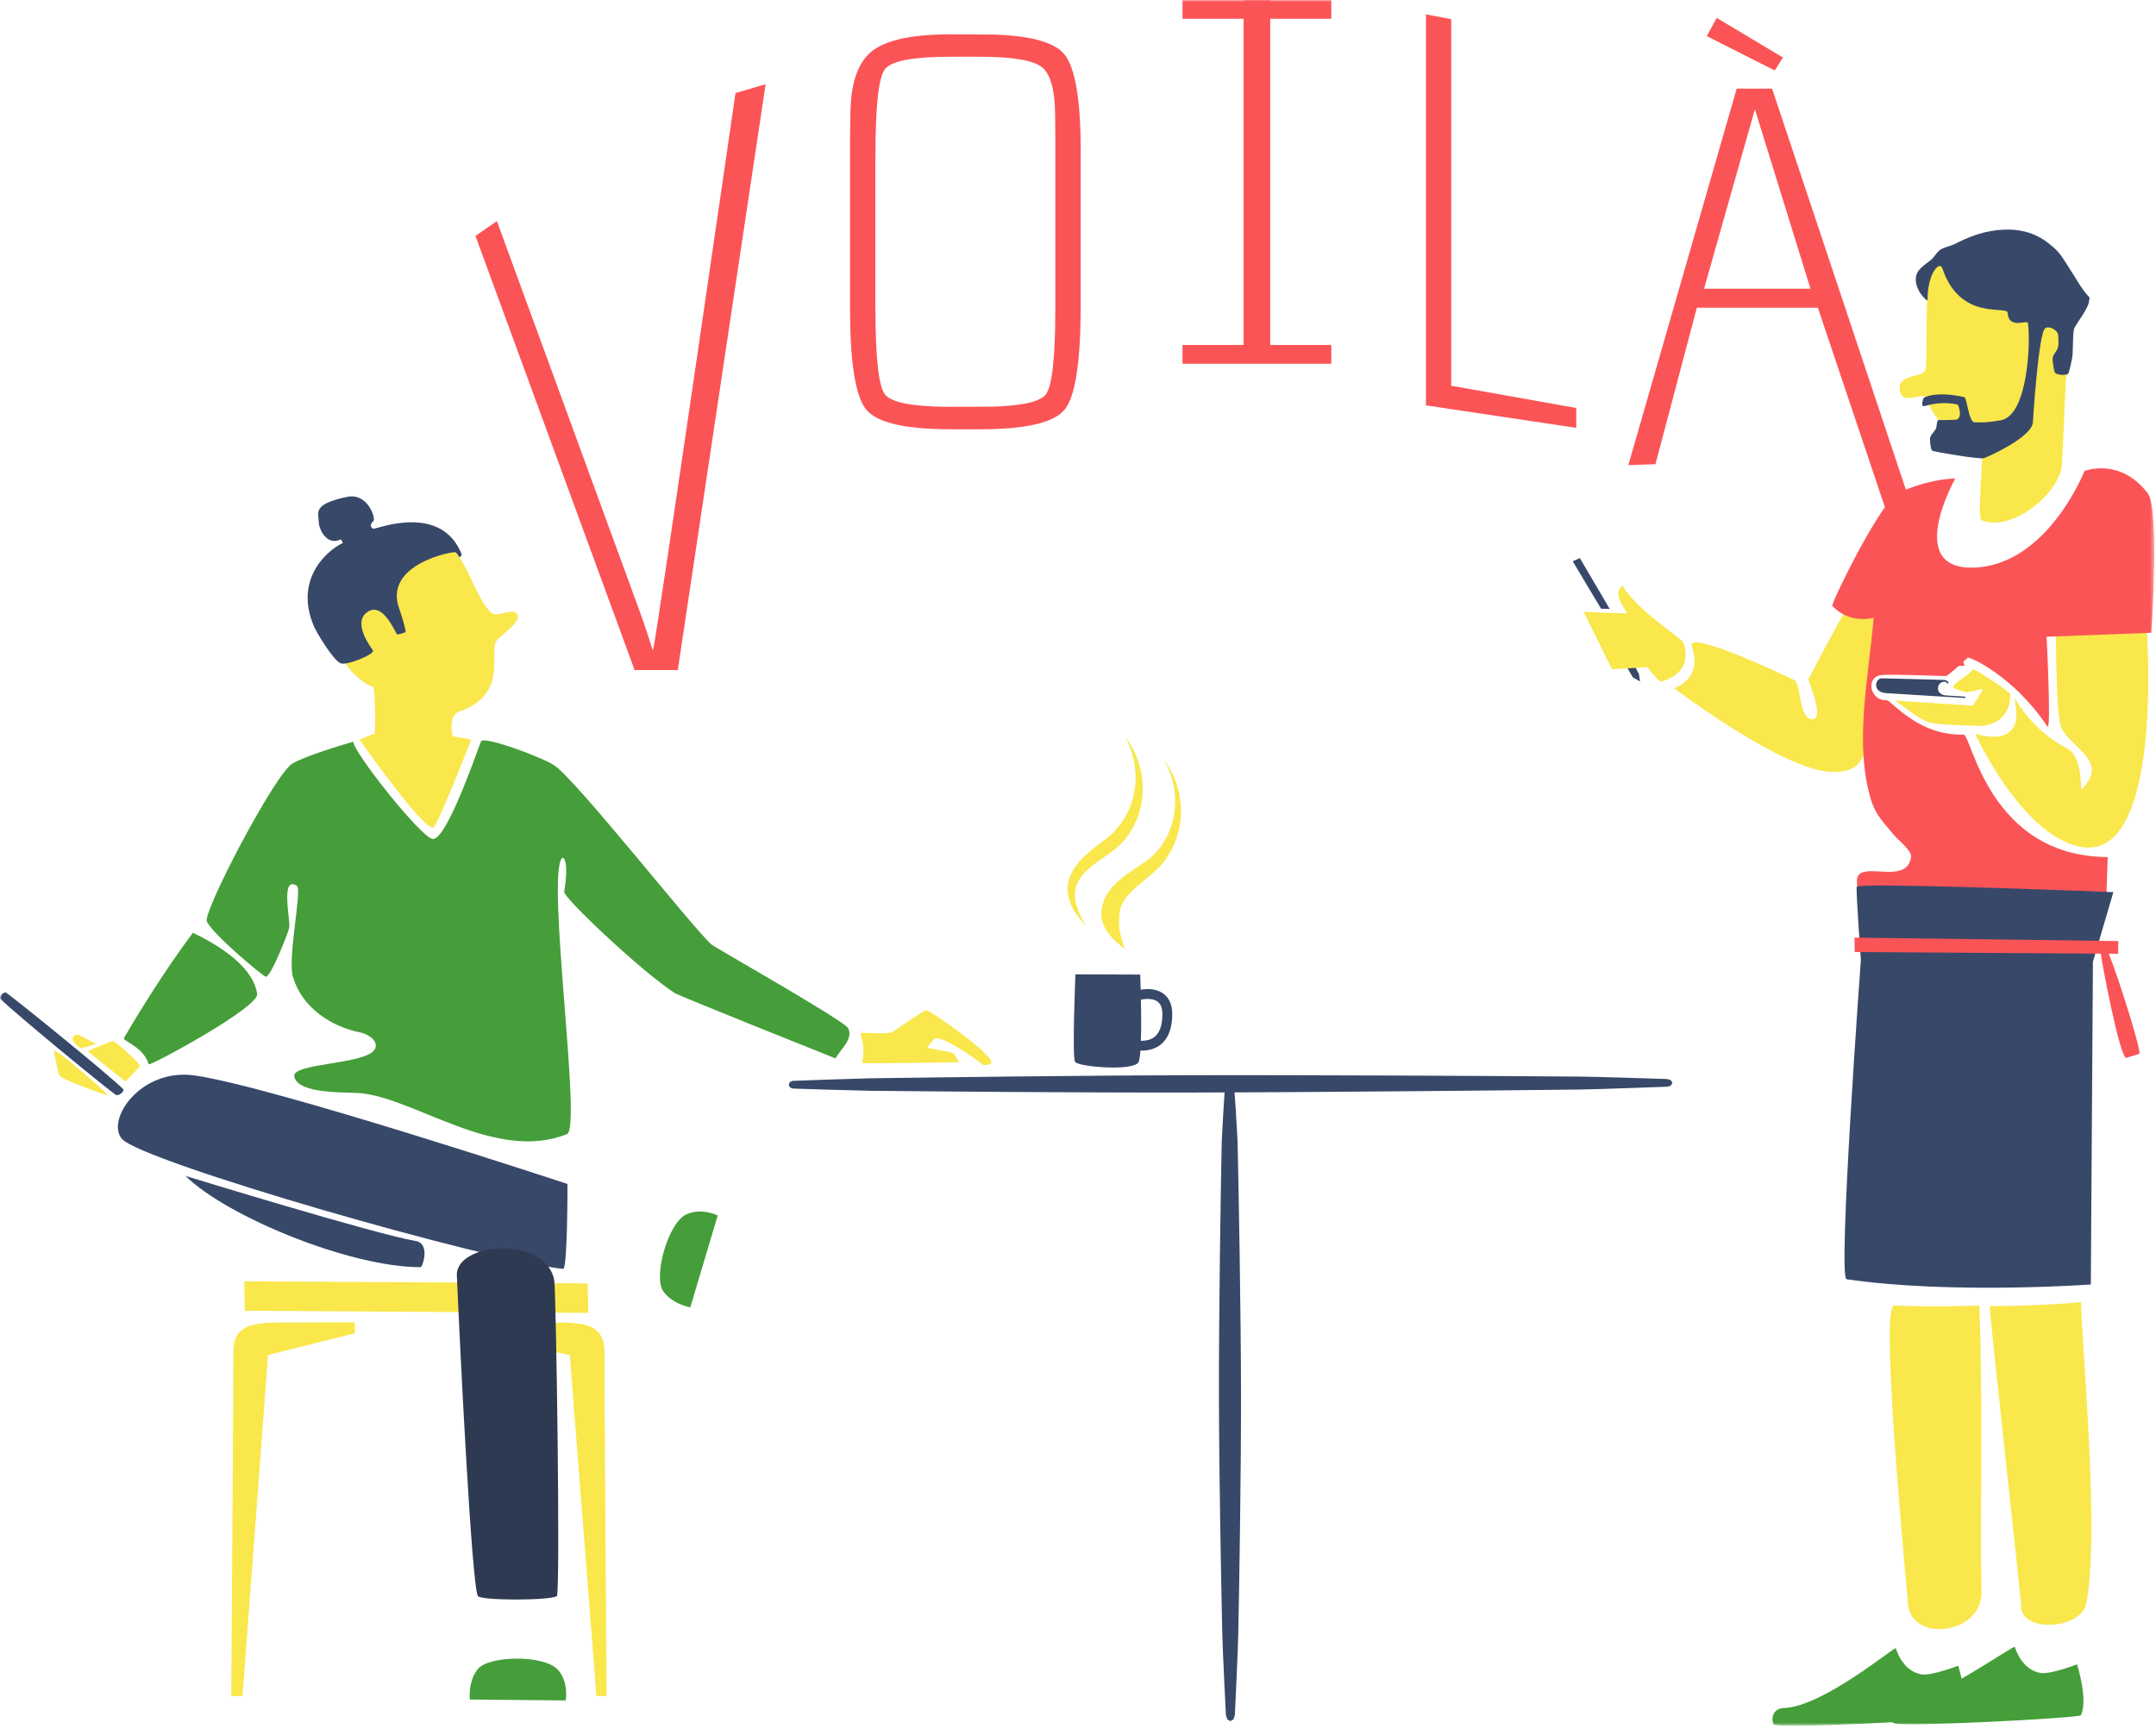 <?xml version="1.0" encoding="UTF-8"?>
<svg width="530px" height="425px" viewBox="0 0 530 425" version="1.1" xmlns="http://www.w3.org/2000/svg" xmlns:xlink="http://www.w3.org/1999/xlink">
    <!-- Generator: Sketch 53.2 (72643) - https://sketchapp.com -->
    <title>Crowdsignal</title>
    <desc>Get the responses you need, anywhere</desc>
    <defs>
        <polygon id="path-1" points="0 424.26 529.566 424.26 529.566 0 0 0"></polygon>
    </defs>
    <g id="2018" stroke="none" stroke-width="1" fill="none" fill-rule="evenodd">
        <g id="Home" transform="translate(-700, -230)">
            <g id="Group-52" transform="translate(700, 230)">
                <path d="M180.796,22.885 L188.208,20.699 L166.62,164.722 L156.001,164.722 L116.878,58.003 L122.148,54.346 L157.613,151.267 L159.063,155.497 C159.601,157.135 160.045,158.546 160.394,159.727 L160.555,159.727 C161.361,157.015 180.796,22.885 180.796,22.885" id="Fill-1" fill="#FB5457"></path>
                <polygon id="Fill-3" fill="#FB5457" points="356.745 4.711 356.745 94.826 387.478 100.298 387.478 105.184 350.539 99.656 350.539 3.536"></polygon>
                <path d="M438.286,14.138 L436.271,17.32 L419.562,8.872 L422.022,4.4 L438.286,14.138 Z M445.062,70.975 L431.397,26.868 L418.902,70.975 L445.062,70.975 Z M446.876,75.648 L417.129,75.648 L406.952,114.124 L400.285,114.345 L426.924,21.792 L435.628,21.792 L482.954,163.693 L476.466,163.693 L446.876,75.648 Z" id="Fill-5" fill="#FB5457"></path>
                <mask id="mask-2" fill="white">
                    <use xlink:href="#path-1"></use>
                </mask>
                <g id="Clip-8"></g>
                <polygon id="Fill-7" fill="#FB5457" mask="url(#mask-2)" points="305.709 85.883 312.251 85.883 312.251 0.03 305.709 0.03"></polygon>
                <polygon id="Fill-9" fill="#FB5457" mask="url(#mask-2)" points="290.69 89.422 327.269 89.422 327.269 84.81 290.69 84.81"></polygon>
                <polygon id="Fill-10" fill="#FB5457" mask="url(#mask-2)" points="290.69 4.613 327.269 4.613 327.269 0 290.69 0"></polygon>
                <path d="M259.423,76.562 C259.396,88.148 258.619,94.952 257.09,96.954 C255.691,98.785 251.199,99.79 243.636,99.977 L232.755,100.006 C224.126,99.94 219.047,98.925 217.541,96.954 C216.012,94.952 215.236,88.148 215.208,76.562 L215.192,76.562 L215.192,38.619 L215.208,38.619 C215.208,38.407 215.206,38.206 215.206,37.99 C215.206,26.042 215.983,19.049 217.541,17.01 C219.099,14.972 224.467,13.953 233.642,13.953 L233.663,13.953 L240.968,13.953 C248.942,13.954 254.004,14.818 256.155,16.543 C258.307,18.27 259.383,22.333 259.383,28.732 L259.426,34.209 L259.426,37.99 C259.426,38.206 259.423,38.407 259.423,38.619 L259.423,76.562 Z M265.663,38.619 C265.666,38.156 265.671,37.701 265.671,37.225 C265.671,24.428 264.297,16.43 261.55,13.231 C259.105,10.383 253.397,8.806 244.445,8.493 L232.755,8.44 C223.778,8.531 217.603,9.934 214.249,12.657 C210.78,15.475 209.046,20.733 209.046,28.434 L208.961,33.912 L208.961,37.99 C208.961,38.205 208.965,38.407 208.965,38.619 L208.965,77.686 L208.976,77.686 C209.091,89.98 210.42,97.68 212.975,100.734 C215.65,103.932 222.545,105.53 233.663,105.533 L240.99,105.533 C252.176,105.533 259.086,103.92 261.72,100.691 C264.188,97.668 265.492,89.98 265.647,77.686 L265.651,77.686 L265.651,77.413 C265.655,77.128 265.66,76.853 265.663,76.562 L265.651,76.562 L265.651,38.619 L265.663,38.619 Z" id="Fill-11" fill="#FB5457" mask="url(#mask-2)"></path>
                <path d="M137.224,410.581 C139.889,413.722 139.063,418.035 139.063,418.035 L115.509,417.816 C115.509,417.816 114.952,413.43 117.46,410.328 C120.187,406.955 133.979,406.758 137.224,410.581" id="Fill-12" fill="#459E39" mask="url(#mask-2)"></path>
                <path d="M264.366,239.532 C264.366,239.532 263.522,259.796 264.279,261.046 C265.037,262.292 278.877,263.439 279.91,261.055 C281.015,258.505 280.302,239.589 280.302,239.589 L264.366,239.532 Z" id="Fill-13" fill="#384869" mask="url(#mask-2)"></path>
                <polygon id="Fill-14" fill="#F9E74C" mask="url(#mask-2)" points="286.187 186.853 286.23 186.911 286.252 186.943 286.316 187.032 286.379 187.122 286.443 187.212 286.505 187.303 286.568 187.393 286.627 187.485 286.689 187.575 286.749 187.667 286.811 187.758 286.871 187.85 286.928 187.942 286.987 188.034 287.044 188.127 287.102 188.22 287.159 188.313 287.216 188.407 287.273 188.499 287.328 188.593 287.382 188.688 287.437 188.781 287.492 188.876 287.544 188.97 287.599 189.065 287.651 189.16 287.703 189.255 287.755 189.35 287.805 189.446 287.857 189.542 287.906 189.638 287.956 189.734 288.004 189.83 288.053 189.926 288.101 190.023 288.147 190.12 288.195 190.218 288.242 190.315 288.289 190.412 288.335 190.51 288.379 190.608 288.424 190.705 288.468 190.805 288.51 190.902 288.552 191.001 288.597 191.1 288.64 191.198 288.679 191.298 288.721 191.397 288.761 191.496 288.801 191.595 288.841 191.695 288.877 191.795 288.917 191.895 288.955 191.995 288.993 192.096 289.03 192.196 289.067 192.297 289.102 192.397 289.137 192.499 289.171 192.6 289.207 192.701 289.24 192.802 289.273 192.903 289.306 193.006 289.338 193.106 289.371 193.208 289.403 193.31 289.432 193.413 289.462 193.515 289.492 193.618 289.521 193.72 289.548 193.823 289.579 193.925 289.606 194.028 289.633 194.131 289.658 194.234 289.685 194.337 289.71 194.441 289.736 194.544 289.761 194.648 289.785 194.751 289.807 194.855 289.83 194.958 289.852 195.063 289.874 195.167 289.897 195.271 289.917 195.375 289.937 195.479 289.957 195.584 289.976 195.688 289.994 195.792 290.014 195.897 290.031 196.001 290.048 196.107 290.066 196.211 290.08 196.316 290.095 196.421 290.11 196.526 290.126 196.631 290.14 196.736 290.153 196.841 290.165 196.947 290.177 197.052 290.19 197.158 290.202 197.263 290.212 197.368 290.222 197.474 290.232 197.58 290.24 197.685 290.25 197.791 290.257 197.897 290.265 198.002 290.267 198.012 290.272 198.109 290.279 198.214 290.284 198.32 290.289 198.426 290.295 198.532 290.299 198.639 290.302 198.744 290.304 198.85 290.307 198.956 290.309 199.062 290.311 199.168 290.311 199.275 290.311 199.381 290.311 199.487 290.311 199.593 290.309 199.699 290.309 199.806 290.307 199.911 290.302 200.018 290.299 200.124 290.295 200.23 290.292 200.336 290.287 200.443 290.279 200.548 290.274 200.655 290.267 200.76 290.259 200.867 290.252 200.972 290.244 201.078 290.234 201.185 290.225 201.291 290.214 201.397 290.205 201.503 290.195 201.609 290.182 201.714 290.17 201.821 290.158 201.927 290.145 202.032 290.13 202.138 290.115 202.243 290.101 202.349 290.086 202.455 290.071 202.56 290.053 202.666 290.036 202.772 290.018 202.877 290.002 202.982 289.981 203.088 289.961 203.193 289.941 203.298 289.921 203.403 289.899 203.508 289.879 203.613 289.857 203.718 289.835 203.823 289.809 203.927 289.787 204.032 289.763 204.136 289.738 204.241 289.712 204.345 289.685 204.45 289.658 204.554 289.631 204.658 289.604 204.762 289.576 204.866 289.546 204.97 289.516 205.074 289.487 205.178 289.457 205.281 289.425 205.385 289.395 205.488 289.363 205.591 289.328 205.695 289.295 205.797 289.261 205.9 289.226 206.003 289.191 206.106 289.156 206.209 289.119 206.311 289.082 206.413 289.044 206.515 289.007 206.617 288.97 206.718 288.93 206.821 288.89 206.922 288.85 207.024 288.808 207.125 288.769 207.227 288.727 207.327 288.681 207.428 288.64 207.529 288.597 207.629 288.552 207.729 288.508 207.83 288.461 207.93 288.416 208.029 288.411 208.043 288.369 208.129 288.322 208.229 288.274 208.328 288.225 208.427 288.175 208.526 288.126 208.624 288.075 208.723 288.023 208.821 287.974 208.919 287.922 209.017 287.867 209.115 287.814 209.212 287.76 209.31 287.705 209.407 287.651 209.504 287.596 209.601 287.539 209.697 287.484 209.793 287.424 209.889 287.368 209.985 287.31 210.081 287.251 210.176 287.191 210.271 287.132 210.366 287.07 210.461 287.007 210.555 286.945 210.65 286.883 210.743 286.821 210.837 286.757 210.931 286.692 211.024 286.627 211.117 286.563 211.21 286.498 211.303 286.431 211.395 286.364 211.487 286.295 211.579 286.227 211.67 286.158 211.762 286.088 211.853 286.019 211.944 285.946 212.034 285.877 212.124 285.805 212.215 285.733 212.304 285.658 212.393 285.586 212.483 285.537 212.542 285.485 212.6 285.435 212.66 285.382 212.718 285.331 212.776 285.278 212.835 285.226 212.893 285.173 212.951 285.119 213.009 285.065 213.066 285.01 213.124 284.955 213.181 284.901 213.237 284.846 213.294 284.789 213.351 284.734 213.407 284.677 213.464 284.62 213.52 284.563 213.576 284.505 213.632 284.445 213.688 284.388 213.743 284.329 213.799 284.272 213.855 284.212 213.91 284.152 213.965 284.093 214.02 284.034 214.075 283.974 214.131 283.911 214.186 283.79 214.295 283.669 214.404 283.544 214.513 283.42 214.622 283.325 214.703 283.293 214.73 283.167 214.838 283.039 214.946 282.913 215.054 282.784 215.162 282.654 215.27 282.525 215.378 282.397 215.485 282.264 215.593 282.006 215.807 281.742 216.023 281.479 216.237 281.216 216.453 280.955 216.669 280.823 216.778 280.694 216.886 280.566 216.994 280.433 217.103 280.429 217.107 280.304 217.212 280.175 217.32 280.048 217.429 279.92 217.538 279.793 217.648 279.666 217.756 279.542 217.866 279.418 217.976 279.293 218.085 279.169 218.197 279.109 218.251 279.049 218.306 278.99 218.361 278.928 218.417 278.868 218.472 278.811 218.527 278.751 218.583 278.692 218.638 278.635 218.694 278.574 218.75 278.518 218.805 278.461 218.861 278.403 218.917 278.346 218.972 278.289 219.028 278.234 219.085 278.177 219.14 278.123 219.196 278.068 219.252 278.013 219.308 277.962 219.365 277.907 219.42 277.855 219.477 277.802 219.533 277.75 219.589 277.698 219.646 277.646 219.702 277.596 219.759 277.544 219.816 277.494 219.872 277.445 219.928 277.398 219.985 277.393 219.99 277.348 220.041 277.298 220.097 277.251 220.153 277.203 220.209 277.157 220.265 277.109 220.321 277.064 220.377 277.017 220.434 276.972 220.49 276.928 220.546 276.886 220.602 276.84 220.658 276.798 220.715 276.756 220.771 276.714 220.827 276.674 220.883 276.631 220.939 276.593 220.996 276.553 221.052 276.515 221.108 276.475 221.165 276.438 221.221 276.401 221.277 276.366 221.334 276.33 221.39 276.294 221.447 276.26 221.503 276.258 221.507 276.225 221.558 276.19 221.614 276.158 221.669 276.123 221.726 276.091 221.781 276.061 221.837 276.029 221.894 275.998 221.949 275.969 222.005 275.939 222.061 275.909 222.116 275.882 222.172 275.855 222.228 275.828 222.284 275.8 222.34 275.775 222.395 275.75 222.451 275.726 222.507 275.7 222.563 275.678 222.619 275.656 222.676 275.633 222.732 275.614 222.788 275.591 222.844 275.571 222.9 275.554 222.95 275.551 222.956 275.531 223.012 275.511 223.068 275.492 223.124 275.475 223.181 275.455 223.237 275.437 223.293 275.423 223.349 275.405 223.406 275.39 223.463 275.375 223.52 275.36 223.577 275.345 223.638 275.338 223.663 275.332 223.692 275.326 223.721 275.321 223.75 275.313 223.778 275.308 223.808 275.302 223.837 275.296 223.866 275.29 223.895 275.286 223.925 275.281 223.954 275.275 223.983 275.27 224.013 275.266 224.043 275.261 224.071 275.256 224.102 275.254 224.131 275.248 224.161 275.246 224.191 275.241 224.221 275.238 224.234 275.236 224.251 275.23 224.281 275.226 224.311 275.222 224.341 275.216 224.371 275.211 224.402 275.209 224.432 275.203 224.463 275.198 224.493 275.196 224.524 275.194 224.555 275.189 224.586 275.186 224.617 275.184 224.649 275.178 224.68 275.176 224.712 275.174 224.743 275.171 224.775 275.169 224.807 275.166 224.839 275.166 224.871 275.163 224.904 275.162 224.936 275.162 224.969 275.159 225.001 275.159 225.034 275.157 225.067 275.157 225.1 275.157 225.133 275.157 225.166 275.157 225.2 275.157 225.234 275.157 225.268 275.157 225.302 275.157 225.306 275.152 225.336 275.149 225.37 275.146 225.405 275.141 225.44 275.139 225.475 275.136 225.511 275.133 225.546 275.129 225.582 275.129 225.618 275.127 225.655 275.125 225.691 275.121 225.728 275.119 225.765 275.119 225.803 275.117 225.839 275.117 225.877 275.117 225.915 275.114 225.953 275.114 225.991 275.114 226.011 275.114 226.03 275.109 226.069 275.106 226.109 275.104 226.148 275.101 226.188 275.099 226.229 275.097 226.27 275.094 226.311 275.092 226.352 275.092 226.393 275.089 226.435 275.089 226.476 275.087 226.519 275.087 226.561 275.087 226.605 275.087 226.647 275.087 226.69 275.087 226.734 275.087 226.778 275.087 226.821 275.089 226.866 275.089 226.911 275.092 226.956 275.094 226.992 275.094 227.002 275.094 227.048 275.094 227.094 275.094 227.141 275.094 227.188 275.094 227.235 275.094 227.283 275.097 227.331 275.099 227.379 275.099 227.428 275.101 227.477 275.104 227.526 275.106 227.575 275.109 227.623 275.114 227.709 275.121 227.793 275.127 227.878 275.133 227.963 275.144 228.048 275.152 228.132 275.162 228.218 275.174 228.304 275.184 228.389 275.196 228.476 275.211 228.562 275.224 228.649 275.238 228.736 275.256 228.822 275.27 228.91 275.288 228.997 275.306 229.084 275.323 229.172 275.342 229.259 275.362 229.348 275.382 229.436 275.39 229.464 275.402 229.525 275.42 229.616 275.439 229.706 275.46 229.796 275.479 229.887 275.502 229.977 275.522 230.068 275.544 230.158 275.566 230.249 275.589 230.341 275.614 230.432 275.635 230.523 275.661 230.614 275.686 230.706 275.711 230.797 275.735 230.889 275.763 230.98 275.788 231.071 275.815 231.163 275.867 231.346 275.922 231.529 275.977 231.713 276.033 231.896 276.089 232.079 276.145 232.262 276.258 232.627 276.314 232.809 276.371 232.991 276.426 233.172 276.466 233.306 276.478 233.354 276.441 233.322 276.336 233.23 276.193 233.106 276.051 232.982 275.907 232.858 275.616 232.609 275.469 232.484 275.326 232.358 275.178 232.231 275.032 232.104 274.886 231.975 274.739 231.846 274.667 231.781 274.593 231.714 274.52 231.649 274.446 231.581 274.374 231.515 274.302 231.448 274.227 231.38 274.155 231.311 274.083 231.242 274.009 231.173 273.937 231.103 273.864 231.033 273.792 230.962 273.72 230.89 273.648 230.818 273.576 230.745 273.504 230.671 273.435 230.598 273.385 230.546 273.363 230.522 273.295 230.445 273.228 230.367 273.159 230.289 273.092 230.209 273.025 230.129 272.961 230.049 272.893 229.967 272.828 229.885 272.761 229.801 272.696 229.717 272.632 229.632 272.568 229.547 272.503 229.46 272.441 229.372 272.376 229.283 272.315 229.194 272.252 229.103 272.193 229.012 272.13 228.919 272.07 228.826 272.011 228.734 271.976 228.677 271.944 228.622 271.909 228.568 271.877 228.513 271.842 228.458 271.81 228.404 271.777 228.349 271.748 228.294 271.716 228.239 271.686 228.184 271.653 228.128 271.624 228.073 271.593 228.019 271.587 228.008 271.566 227.963 271.539 227.907 271.512 227.851 271.484 227.794 271.46 227.739 271.435 227.682 271.407 227.626 271.383 227.57 271.358 227.514 271.335 227.457 271.311 227.401 271.286 227.344 271.263 227.288 271.241 227.231 271.219 227.174 271.196 227.118 271.174 227.062 271.151 227.005 271.131 226.949 271.109 226.891 271.09 226.835 271.07 226.778 271.05 226.721 271.039 226.694 271.03 226.664 271.015 226.606 271 226.549 270.985 226.492 270.97 226.434 270.955 226.376 270.94 226.32 270.926 226.262 270.913 226.204 270.9 226.147 270.889 226.089 270.876 226.032 270.863 225.975 270.851 225.917 270.838 225.86 270.828 225.803 270.816 225.745 270.806 225.687 270.796 225.63 270.786 225.581 270.786 225.573 270.781 225.515 270.777 225.458 270.771 225.401 270.769 225.343 270.764 225.286 270.761 225.228 270.759 225.171 270.757 225.113 270.754 225.057 270.752 225 270.749 224.943 270.746 224.886 270.746 224.829 270.746 224.772 270.744 224.716 270.744 224.66 270.744 224.603 270.744 224.547 270.746 224.49 270.746 224.434 270.749 224.378 270.749 224.322 270.752 224.266 270.754 224.21 270.757 224.154 270.759 224.099 270.761 224.043 270.766 223.987 270.769 223.932 270.773 223.876 270.779 223.821 270.784 223.766 270.789 223.711 270.792 223.678 270.793 223.656 270.801 223.602 270.809 223.547 270.816 223.493 270.826 223.437 270.833 223.384 270.841 223.33 270.851 223.276 270.861 223.222 270.87 223.169 270.881 223.115 270.891 223.061 270.9 223.008 270.91 222.955 270.921 222.902 270.933 222.849 270.946 222.796 270.955 222.744 270.967 222.691 270.98 222.638 270.994 222.583 271.02 222.482 271.047 222.378 271.074 222.275 271.104 222.172 271.134 222.07 271.163 221.97 271.196 221.869 271.228 221.769 271.263 221.669 271.298 221.569 271.335 221.471 271.372 221.373 271.375 221.362 271.41 221.276 271.452 221.18 271.492 221.085 271.534 220.99 271.576 220.895 271.621 220.802 271.665 220.709 271.71 220.617 271.756 220.525 271.802 220.434 271.849 220.344 271.899 220.254 271.946 220.165 271.996 220.076 272.049 219.988 272.098 219.901 272.15 219.814 272.202 219.728 272.255 219.642 272.309 219.557 272.363 219.472 272.419 219.389 272.473 219.306 272.528 219.223 272.585 219.141 272.64 219.065 272.642 219.059 272.701 218.979 272.761 218.9 272.819 218.82 272.881 218.742 272.94 218.664 273 218.586 273.062 218.51 273.125 218.434 273.186 218.357 273.248 218.282 273.313 218.207 273.375 218.133 273.439 218.06 273.504 217.986 273.568 217.914 273.633 217.841 273.7 217.77 273.764 217.699 273.832 217.628 273.899 217.558 273.964 217.487 274.033 217.418 274.1 217.35 274.167 217.281 274.234 217.213 274.304 217.146 274.366 217.085 274.374 217.078 274.443 217.013 274.513 216.947 274.583 216.882 274.652 216.817 274.724 216.752 274.794 216.689 274.865 216.625 274.935 216.562 275.007 216.499 275.079 216.437 275.152 216.375 275.224 216.313 275.296 216.252 275.367 216.191 275.439 216.131 275.511 216.07 275.583 216.011 275.659 215.951 275.73 215.892 275.804 215.833 275.876 215.775 275.952 215.717 276.024 215.659 276.097 215.601 276.173 215.544 276.245 215.487 276.319 215.43 276.394 215.374 276.468 215.318 276.54 215.262 276.615 215.207 276.69 215.151 276.838 215.042 276.985 214.934 277.133 214.827 277.283 214.721 277.432 214.616 277.579 214.511 277.728 214.408 277.874 214.305 278.024 214.204 278.165 214.106 278.169 214.103 278.317 214.003 278.463 213.904 278.61 213.806 278.756 213.709 279.044 213.517 279.333 213.327 279.616 213.14 279.897 212.956 280.172 212.772 280.306 212.682 280.441 212.592 280.575 212.503 280.706 212.414 280.838 212.326 280.967 212.238 281.095 212.15 281.221 212.063 281.253 212.041 281.345 211.976 281.469 211.89 281.591 211.805 281.71 211.719 281.83 211.634 281.887 211.592 281.943 211.549 282.001 211.508 282.059 211.465 282.112 211.424 282.168 211.382 282.225 211.341 282.279 211.298 282.332 211.257 282.386 211.216 282.438 211.175 282.491 211.133 282.542 211.092 282.593 211.051 282.645 211.01 282.694 210.969 282.744 210.929 282.791 210.888 282.841 210.848 282.888 210.808 282.935 210.768 282.983 210.727 283.027 210.687 283.071 210.647 283.116 210.608 283.159 210.568 283.204 210.529 283.246 210.49 283.285 210.45 283.328 210.411 283.397 210.343 283.469 210.273 283.539 210.203 283.608 210.133 283.678 210.062 283.745 209.992 283.814 209.921 283.882 209.849 283.949 209.778 284.016 209.706 284.083 209.633 284.147 209.561 284.215 209.489 284.279 209.415 284.344 209.342 284.408 209.268 284.47 209.194 284.536 209.12 284.597 209.045 284.66 208.97 284.722 208.895 284.784 208.819 284.843 208.743 284.905 208.667 284.966 208.591 285.025 208.514 285.084 208.437 285.141 208.36 285.201 208.282 285.258 208.205 285.316 208.127 285.372 208.048 285.43 207.969 285.487 207.891 285.541 207.812 285.597 207.732 285.651 207.652 285.705 207.572 285.76 207.492 285.812 207.412 285.867 207.331 285.919 207.25 285.97 207.168 286.021 207.087 286.073 207.005 286.123 206.923 286.168 206.851 286.175 206.841 286.225 206.758 286.274 206.676 286.324 206.594 286.371 206.51 286.421 206.427 286.468 206.343 286.515 206.259 286.563 206.175 286.609 206.091 286.654 206.006 286.7 205.921 286.746 205.836 286.791 205.751 286.834 205.665 286.878 205.579 286.92 205.494 286.966 205.407 287.007 205.321 287.05 205.234 287.089 205.147 287.132 205.06 287.171 204.973 287.211 204.886 287.251 204.797 287.291 204.709 287.328 204.621 287.368 204.533 287.405 204.445 287.442 204.355 287.479 204.266 287.514 204.177 287.552 204.088 287.586 203.998 287.621 203.908 287.656 203.818 287.69 203.727 287.723 203.637 287.755 203.547 287.79 203.455 287.82 203.365 287.852 203.274 287.884 203.182 287.914 203.09 287.944 202.998 287.974 202.907 288.004 202.814 288.034 202.722 288.061 202.629 288.088 202.537 288.115 202.444 288.143 202.352 288.171 202.258 288.195 202.164 288.219 202.071 288.244 201.977 288.27 201.884 288.295 201.79 288.316 201.695 288.341 201.601 288.364 201.507 288.386 201.412 288.406 201.317 288.428 201.223 288.448 201.127 288.468 201.033 288.488 200.937 288.508 200.842 288.528 200.746 288.545 200.65 288.563 200.554 288.58 200.458 288.597 200.362 288.612 200.266 288.63 200.169 288.644 200.073 288.66 199.976 288.674 199.879 288.687 199.782 288.702 199.685 288.714 199.588 288.727 199.491 288.739 199.393 288.749 199.296 288.761 199.198 288.772 199.1 288.781 199.003 288.791 198.905 288.799 198.807 288.808 198.708 288.816 198.61 288.824 198.512 288.831 198.414 288.836 198.315 288.843 198.216 288.848 198.118 288.853 198.027 288.853 198.019 288.858 197.92 288.861 197.821 288.866 197.722 288.869 197.623 288.871 197.524 288.873 197.424 288.875 197.325 288.875 197.226 288.875 197.126 288.877 197.027 288.875 196.927 288.875 196.827 288.875 196.727 288.873 196.627 288.871 196.528 288.869 196.428 288.863 196.328 288.861 196.228 288.856 196.127 288.85 196.028 288.845 195.927 288.841 195.827 288.833 195.727 288.826 195.626 288.818 195.526 288.811 195.425 288.804 195.325 288.793 195.224 288.784 195.124 288.773 195.023 288.764 194.923 288.754 194.822 288.741 194.722 288.729 194.621 288.717 194.521 288.705 194.42 288.689 194.319 288.677 194.218 288.662 194.117 288.647 194.016 288.632 193.916 288.615 193.815 288.6 193.714 288.582 193.613 288.563 193.512 288.545 193.411 288.528 193.31 288.508 193.21 288.488 193.11 288.468 193.009 288.445 192.908 288.426 192.807 288.404 192.706 288.381 192.605 288.359 192.505 288.335 192.404 288.311 192.304 288.287 192.203 288.262 192.103 288.238 192.002 288.21 191.901 288.183 191.801 288.158 191.7 288.128 191.6 288.101 191.499 288.073 191.399 288.043 191.298 288.014 191.198 287.983 191.098 287.951 190.998 287.922 190.898 287.89 190.797 287.857 190.698 287.825 190.597 287.79 190.498 287.755 190.398 287.723 190.298 287.685 190.199 287.651 190.099 287.616 189.999 287.578 189.899 287.541 189.8 287.504 189.701 287.467 189.602 287.428 189.502 287.388 189.403 287.348 189.304 287.307 189.205 287.266 189.106 287.226 189.008 287.183 188.908 287.141 188.81 287.097 188.712 287.054 188.613 287.01 188.515 286.966 188.416 286.92 188.319 286.873 188.22 286.829 188.122 286.781 188.025 286.734 187.927 286.685 187.83 286.637 187.732 286.588 187.635 286.537 187.537 286.488 187.44 286.438 187.343 286.386 187.246 286.334 187.15 286.282 187.053 286.23 186.956 286.212 186.923 286.177 186.86 286.123 186.764"></polygon>
                <polygon id="Fill-15" fill="#F9E74C" mask="url(#mask-2)" points="276.622 181.173 276.646 181.205 276.69 181.261 276.754 181.35 276.819 181.438 276.883 181.527 276.947 181.617 277.012 181.706 277.074 181.796 277.14 181.887 277.201 181.977 277.264 182.067 277.325 182.159 277.385 182.25 277.445 182.341 277.506 182.432 277.564 182.524 277.623 182.617 277.683 182.709 277.74 182.802 277.798 182.894 277.855 182.988 277.911 183.082 277.969 183.174 278.024 183.269 278.078 183.362 278.133 183.457 278.188 183.551 278.24 183.647 278.294 183.741 278.346 183.836 278.389 183.913 278.399 183.932 278.448 184.028 278.501 184.124 278.55 184.22 278.6 184.316 278.647 184.413 278.697 184.51 278.744 184.608 278.791 184.705 278.839 184.802 278.886 184.9 278.931 184.998 278.977 185.096 279.022 185.194 279.067 185.292 279.109 185.391 279.154 185.49 279.196 185.589 279.239 185.688 279.28 185.788 279.323 185.888 279.363 185.987 279.403 186.087 279.441 186.187 279.481 186.287 279.521 186.388 279.559 186.488 279.596 186.589 279.634 186.69 279.671 186.79 279.708 186.892 279.742 186.993 279.777 187.095 279.812 187.196 279.846 187.298 279.882 187.4 279.914 187.502 279.947 187.604 279.979 187.707 280.011 187.809 280.041 187.912 280.074 188.015 280.103 188.117 280.133 188.221 280.16 188.324 280.19 188.427 280.217 188.53 280.244 188.635 280.272 188.738 280.3 188.842 280.324 188.946 280.348 189.05 280.374 189.154 280.399 189.258 280.424 189.362 280.445 189.467 280.469 189.572 280.49 189.677 280.513 189.781 280.533 189.886 280.555 189.991 280.575 190.096 280.595 190.201 280.612 190.307 280.633 190.411 280.649 190.517 280.667 190.623 280.684 190.728 280.702 190.834 280.717 190.94 280.732 191.046 280.746 191.152 280.762 191.258 280.774 191.364 280.786 191.47 280.802 191.577 280.814 191.682 280.821 191.761 280.823 191.789 280.834 191.895 280.843 192.002 280.853 192.108 280.861 192.215 280.868 192.322 280.878 192.428 280.883 192.536 280.89 192.642 280.895 192.748 280.901 192.856 280.906 192.962 280.91 193.069 280.913 193.177 280.918 193.283 280.92 193.39 280.922 193.498 280.922 193.604 280.926 193.711 280.926 193.819 280.926 193.926 280.926 194.033 280.922 194.14 280.92 194.247 280.918 194.354 280.915 194.462 280.913 194.569 280.908 194.676 280.906 194.783 280.901 194.89 280.893 194.997 280.888 195.105 280.88 195.212 280.874 195.318 280.866 195.426 280.858 195.533 280.848 195.64 280.838 195.747 280.829 195.854 280.818 195.961 280.809 196.068 280.796 196.175 280.783 196.282 280.771 196.389 280.756 196.496 280.744 196.602 280.729 196.71 280.714 196.816 280.711 196.839 280.697 196.922 280.679 197.03 280.662 197.135 280.644 197.242 280.627 197.348 280.608 197.455 280.587 197.561 280.568 197.667 280.545 197.773 280.523 197.879 280.503 197.985 280.478 198.091 280.456 198.197 280.433 198.302 280.409 198.408 280.384 198.514 280.356 198.618 280.332 198.724 280.304 198.829 280.276 198.935 280.249 199.039 280.222 199.144 280.192 199.249 280.163 199.354 280.133 199.459 280.103 199.564 280.071 199.668 280.041 199.772 280.008 199.877 279.974 199.981 279.942 200.085 279.907 200.188 279.872 200.292 279.838 200.396 279.802 200.499 279.766 200.603 279.728 200.706 279.69 200.809 279.654 200.912 279.614 201.015 279.576 201.117 279.537 201.22 279.494 201.322 279.454 201.425 279.412 201.527 279.37 201.629 279.328 201.731 279.285 201.832 279.28 201.846 279.241 201.934 279.196 202.034 279.148 202.134 279.102 202.235 279.055 202.335 279.007 202.435 278.958 202.535 278.91 202.635 278.861 202.734 278.808 202.833 278.759 202.932 278.709 203.032 278.657 203.13 278.606 203.229 278.55 203.327 278.498 203.425 278.443 203.522 278.389 203.62 278.332 203.718 278.276 203.815 278.22 203.912 278.163 204.009 278.106 204.105 278.048 204.201 277.988 204.298 277.929 204.393 277.87 204.489 277.81 204.584 277.747 204.68 277.686 204.774 277.623 204.869 277.562 204.964 277.497 205.058 277.435 205.152 277.37 205.246 277.303 205.339 277.239 205.432 277.172 205.525 277.104 205.618 277.037 205.711 276.971 205.802 276.901 205.894 276.831 205.985 276.767 206.072 276.762 206.077 276.69 206.168 276.617 206.256 276.545 206.346 276.473 206.435 276.399 206.524 276.324 206.613 276.249 206.701 276.173 206.789 276.098 206.877 276.045 206.935 275.994 206.994 275.939 207.051 275.887 207.109 275.832 207.166 275.779 207.224 275.726 207.282 275.671 207.338 275.616 207.395 275.559 207.451 275.505 207.507 275.447 207.563 275.39 207.619 275.333 207.675 275.275 207.731 275.245 207.759 275.218 207.785 275.159 207.84 275.1 207.893 275.04 207.948 274.98 208.001 274.92 208.055 274.859 208.108 274.799 208.162 274.737 208.215 274.677 208.268 274.615 208.321 274.553 208.373 274.49 208.426 274.429 208.478 274.364 208.532 274.239 208.636 274.113 208.739 273.984 208.843 273.855 208.946 273.758 209.023 273.725 209.05 273.591 209.15 273.459 209.251 273.326 209.351 273.191 209.451 273.057 209.55 272.923 209.65 272.786 209.749 272.65 209.849 272.378 210.048 272.344 210.073 272.101 210.243 271.825 210.438 271.547 210.634 271.269 210.831 271.13 210.928 270.993 211.027 270.918 211.079 270.853 211.124 270.712 211.22 270.572 211.317 270.435 211.414 270.297 211.511 270.158 211.609 270.021 211.706 269.885 211.804 269.748 211.902 269.613 212.002 269.479 212.101 269.345 212.201 269.278 212.25 269.211 212.3 269.146 212.35 269.079 212.4 269.015 212.451 268.95 212.501 268.883 212.551 268.818 212.602 268.754 212.652 268.689 212.703 268.625 212.754 268.563 212.805 268.499 212.856 268.435 212.908 268.374 212.96 268.309 213.011 268.247 213.063 268.187 213.115 268.178 213.121 268.123 213.165 268.061 213.216 267.999 213.267 267.939 213.318 267.877 213.37 267.815 213.421 267.755 213.473 267.696 213.525 267.636 213.576 267.576 213.628 267.516 213.68 267.457 213.733 267.399 213.785 267.343 213.838 267.286 213.89 267.229 213.943 267.171 213.997 267.114 214.05 267.06 214.103 267.002 214.157 266.948 214.211 266.894 214.264 266.841 214.319 266.786 214.373 266.733 214.427 266.682 214.482 266.63 214.537 266.577 214.592 266.525 214.647 266.476 214.702 266.426 214.758 266.376 214.813 266.327 214.869 266.277 214.925 266.23 214.982 266.183 215.038 266.135 215.094 266.088 215.152 266.041 215.209 265.997 215.266 265.951 215.323 265.906 215.381 265.892 215.398 265.862 215.438 265.817 215.496 265.773 215.554 265.731 215.611 265.689 215.67 265.646 215.727 265.604 215.787 265.562 215.845 265.522 215.904 265.482 215.963 265.442 216.023 265.402 216.083 265.364 216.143 265.328 216.204 265.291 216.264 265.253 216.325 265.219 216.386 265.183 216.448 265.149 216.509 265.115 216.572 265.079 216.634 265.047 216.697 265.014 216.76 264.985 216.823 264.953 216.887 264.923 216.951 264.894 217.015 264.863 217.08 264.836 217.145 264.809 217.21 264.782 217.276 264.754 217.342 264.729 217.409 264.701 217.476 264.679 217.543 264.655 217.611 264.63 217.681 264.62 217.714 264.609 217.747 264.597 217.782 264.588 217.817 264.575 217.851 264.565 217.887 264.556 217.921 264.545 217.956 264.535 217.991 264.525 218.027 264.521 218.043 264.516 218.062 264.505 218.097 264.496 218.132 264.486 218.168 264.476 218.204 264.468 218.24 264.459 218.276 264.448 218.312 264.44 218.348 264.431 218.385 264.424 218.421 264.416 218.457 264.406 218.494 264.398 218.531 264.392 218.568 264.384 218.605 264.376 218.642 264.368 218.68 264.364 218.717 264.356 218.755 264.349 218.793 264.344 218.831 264.336 218.87 264.332 218.907 264.324 218.946 264.32 218.985 264.314 219.023 264.309 219.062 264.304 219.102 264.299 219.141 264.295 219.18 264.292 219.219 264.287 219.259 264.284 219.299 264.28 219.339 264.277 219.379 264.272 219.419 264.269 219.459 264.267 219.499 264.264 219.54 264.263 219.582 264.26 219.623 264.257 219.664 264.257 219.705 264.255 219.747 264.255 219.788 264.252 219.83 264.252 219.872 264.252 219.915 264.252 219.957 264.252 220 264.252 220.042 264.252 220.085 264.252 220.128 264.252 220.171 264.255 220.214 264.255 220.257 264.257 220.301 264.26 220.345 264.26 220.389 264.263 220.433 264.264 220.478 264.267 220.523 264.272 220.568 264.274 220.613 264.277 220.658 264.282 220.703 264.287 220.748 264.29 220.794 264.295 220.84 264.299 220.886 264.304 220.932 264.309 220.978 264.316 221.024 264.322 221.071 264.327 221.119 264.334 221.165 264.341 221.212 264.349 221.259 264.354 221.308 264.362 221.356 264.371 221.404 264.379 221.452 264.386 221.5 264.396 221.548 264.404 221.596 264.413 221.646 264.424 221.695 264.433 221.744 264.444 221.793 264.453 221.843 264.463 221.893 264.473 221.942 264.486 221.993 264.496 222.043 264.508 222.093 264.521 222.145 264.533 222.195 264.545 222.246 264.558 222.297 264.58 222.385 264.605 222.472 264.628 222.558 264.652 222.646 264.677 222.732 264.704 222.819 264.731 222.905 264.759 222.991 264.786 223.077 264.816 223.164 264.846 223.249 264.875 223.335 264.908 223.42 264.94 223.506 264.972 223.592 264.985 223.624 265.005 223.677 265.037 223.762 265.069 223.848 265.102 223.934 265.136 224.018 265.171 224.104 265.206 224.189 265.241 224.274 265.278 224.359 265.313 224.443 265.35 224.528 265.388 224.612 265.425 224.697 265.464 224.781 265.501 224.865 265.541 224.95 265.579 225.034 265.619 225.117 265.658 225.201 265.697 225.285 265.74 225.369 265.78 225.452 265.82 225.535 265.862 225.619 265.904 225.702 265.986 225.868 266.07 226.035 266.155 226.199 266.239 226.364 266.324 226.529 266.408 226.694 266.577 227.022 266.662 227.185 266.746 227.349 266.829 227.512 266.856 227.565 266.91 227.675 266.833 227.579 266.797 227.533 266.682 227.39 266.564 227.248 266.451 227.105 266.217 226.82 266.1 226.676 265.984 226.532 265.866 226.387 265.748 226.242 265.631 226.095 265.514 225.949 265.457 225.875 265.397 225.801 265.34 225.726 265.283 225.652 265.227 225.577 265.168 225.502 265.109 225.426 265.052 225.351 264.997 225.276 264.94 225.199 264.883 225.123 264.826 225.045 264.771 224.968 264.714 224.891 264.66 224.812 264.605 224.734 264.55 224.655 264.496 224.576 264.44 224.496 264.386 224.416 264.334 224.336 264.28 224.254 264.227 224.174 264.175 224.091 264.143 224.041 264.123 224.009 264.073 223.926 264.024 223.841 263.974 223.757 263.927 223.672 263.877 223.587 263.83 223.501 263.782 223.414 263.735 223.327 263.691 223.24 263.643 223.152 263.598 223.063 263.557 222.973 263.512 222.883 263.469 222.792 263.428 222.702 263.402 222.648 263.38 222.595 263.356 222.542 263.332 222.49 263.311 222.437 263.288 222.384 263.265 222.331 263.244 222.278 263.221 222.226 263.201 222.174 263.179 222.121 263.159 222.069 263.139 222.016 263.119 221.964 263.099 221.912 263.079 221.859 263.06 221.807 263.042 221.755 263.023 221.703 263.005 221.651 262.987 221.599 262.97 221.547 262.953 221.496 262.935 221.443 262.918 221.392 262.902 221.34 262.886 221.288 262.87 221.236 262.856 221.185 262.838 221.134 262.826 221.082 262.811 221.031 262.796 220.979 262.782 220.928 262.769 220.877 262.757 220.825 262.742 220.774 262.729 220.723 262.717 220.672 262.704 220.621 262.694 220.57 262.682 220.519 262.67 220.468 262.66 220.417 262.65 220.366 262.637 220.316 262.628 220.265 262.62 220.214 262.609 220.164 262.6 220.113 262.59 220.063 262.582 220.012 262.575 219.962 262.565 219.912 262.558 219.861 262.55 219.811 262.543 219.761 262.537 219.711 262.53 219.66 262.523 219.611 262.518 219.56 262.513 219.511 262.508 219.46 262.503 219.411 262.497 219.361 262.493 219.311 262.489 219.262 262.486 219.212 262.481 219.162 262.478 219.113 262.473 219.063 262.47 219.014 262.468 218.965 262.465 218.916 262.463 218.866 262.463 218.818 262.461 218.768 262.461 218.719 262.459 218.67 262.459 218.621 262.459 218.573 262.459 218.523 262.459 218.474 262.459 218.426 262.461 218.377 262.461 218.329 262.461 218.28 262.463 218.232 262.465 218.183 262.468 218.135 262.47 218.087 262.473 218.039 262.476 217.99 262.478 217.942 262.483 217.894 262.486 217.846 262.491 217.798 262.493 217.751 262.497 217.703 262.501 217.677 262.503 217.655 262.51 217.607 262.516 217.56 262.521 217.512 262.529 217.465 262.535 217.418 262.543 217.371 262.55 217.324 262.558 217.277 262.565 217.23 262.573 217.182 262.59 217.09 262.607 216.997 262.625 216.905 262.645 216.812 262.664 216.72 262.687 216.628 262.71 216.536 262.734 216.445 262.757 216.355 262.782 216.264 262.809 216.175 262.836 216.085 262.863 215.995 262.894 215.907 262.923 215.818 262.953 215.73 262.983 215.642 263.015 215.554 263.05 215.467 263.082 215.38 263.117 215.293 263.151 215.208 263.189 215.122 263.224 215.037 263.263 214.952 263.3 214.868 263.34 214.783 263.38 214.699 263.42 214.616 263.462 214.532 263.504 214.45 263.546 214.367 263.589 214.285 263.633 214.204 263.678 214.122 263.723 214.041 263.755 213.986 263.767 213.961 263.818 213.882 263.864 213.802 263.912 213.723 263.962 213.645 264.011 213.567 264.063 213.489 264.113 213.412 264.165 213.335 264.217 213.258 264.269 213.182 264.322 213.106 264.376 213.031 264.428 212.955 264.483 212.88 264.537 212.806 264.595 212.732 264.649 212.658 264.706 212.584 264.763 212.511 264.822 212.439 264.878 212.366 264.935 212.294 264.995 212.222 265.052 212.15 265.111 212.079 265.171 212.008 265.231 211.937 265.293 211.868 265.353 211.797 265.415 211.728 265.474 211.658 265.536 211.589 265.598 211.52 265.661 211.452 265.723 211.384 265.788 211.316 265.85 211.248 265.912 211.181 265.976 211.114 266.041 211.047 266.105 210.981 266.16 210.923 266.17 210.915 266.235 210.851 266.301 210.786 266.366 210.722 266.433 210.658 266.5 210.594 266.568 210.531 266.634 210.468 266.701 210.405 266.769 210.342 266.836 210.28 266.902 210.218 266.97 210.156 267.039 210.094 267.106 210.033 267.174 209.972 267.243 209.911 267.311 209.85 267.38 209.789 267.516 209.67 267.653 209.551 267.793 209.432 267.929 209.315 268.068 209.199 268.205 209.083 268.344 208.967 268.48 208.853 268.62 208.74 268.757 208.627 268.893 208.516 268.957 208.464 269.033 208.405 269.169 208.298 269.307 208.19 269.581 207.978 269.852 207.768 270.123 207.561 270.354 207.382 270.387 207.357 270.652 207.158 270.781 207.06 270.91 206.962 271.037 206.865 271.164 206.768 271.288 206.671 271.412 206.576 271.535 206.481 271.656 206.385 271.686 206.362 271.775 206.293 271.895 206.201 272.011 206.111 272.128 206.02 272.242 205.93 272.297 205.886 272.351 205.841 272.406 205.797 272.461 205.752 272.515 205.707 272.568 205.664 272.619 205.619 272.671 205.576 272.724 205.532 272.776 205.488 272.826 205.445 272.876 205.402 272.925 205.358 272.975 205.315 272.997 205.294 273.022 205.273 273.072 205.231 273.119 205.19 273.167 205.147 273.213 205.105 273.258 205.065 273.303 205.023 273.347 204.982 273.393 204.941 273.435 204.901 273.477 204.86 273.519 204.819 273.562 204.78 273.602 204.739 273.64 204.7 273.68 204.659 273.75 204.588 273.817 204.517 273.884 204.447 273.952 204.375 274.018 204.304 274.083 204.231 274.148 204.159 274.214 204.086 274.279 204.014 274.281 204.01 274.344 203.941 274.408 203.868 274.473 203.796 274.538 203.722 274.603 203.65 274.665 203.576 274.727 203.502 274.789 203.428 274.851 203.353 274.912 203.279 274.972 203.204 275.035 203.129 275.094 203.053 275.154 202.977 275.213 202.9 275.271 202.824 275.33 202.748 275.387 202.671 275.444 202.594 275.502 202.516 275.559 202.438 275.614 202.36 275.668 202.283 275.726 202.203 275.779 202.125 275.832 202.046 275.887 201.966 275.939 201.886 275.994 201.807 276.045 201.727 276.098 201.647 276.148 201.565 276.2 201.485 276.249 201.405 276.3 201.323 276.349 201.241 276.399 201.16 276.448 201.077 276.496 200.996 276.542 200.913 276.59 200.83 276.638 200.747 276.684 200.664 276.724 200.592 276.732 200.581 276.776 200.498 276.823 200.414 276.868 200.331 276.915 200.247 276.96 200.163 277.005 200.079 277.047 199.994 277.092 199.909 277.134 199.825 277.179 199.74 277.218 199.654 277.261 199.568 277.303 199.483 277.342 199.397 277.385 199.311 277.425 199.224 277.465 199.137 277.502 199.05 277.541 198.963 277.578 198.876 277.616 198.788 277.653 198.701 277.69 198.613 277.728 198.525 277.763 198.436 277.798 198.347 277.832 198.259 277.867 198.17 277.902 198.081 277.935 197.992 277.967 197.901 277.999 197.812 278.031 197.722 278.064 197.632 278.096 197.542 278.125 197.451 278.155 197.361 278.185 197.27 278.215 197.179 278.242 197.087 278.272 196.996 278.3 196.905 278.327 196.814 278.354 196.721 278.381 196.629 278.406 196.537 278.431 196.445 278.451 196.372 278.458 196.352 278.483 196.26 278.508 196.167 278.533 196.074 278.555 195.98 278.58 195.888 278.602 195.795 278.625 195.7 278.647 195.607 278.67 195.513 278.69 195.419 278.711 195.325 278.732 195.23 278.751 195.137 278.771 195.042 278.789 194.947 278.807 194.852 278.826 194.757 278.843 194.662 278.859 194.567 278.875 194.472 278.891 194.376 278.907 194.28 278.923 194.184 278.935 194.088 278.95 193.993 278.965 193.896 278.977 193.8 278.99 193.703 279.003 193.607 279.012 193.51 279.025 193.414 279.035 193.317 279.044 193.22 279.055 193.122 279.064 193.025 279.072 192.929 279.079 192.83 279.087 192.733 279.095 192.636 279.102 192.538 279.107 192.44 279.114 192.342 279.119 192.244 279.124 192.146 279.127 192.047 279.132 191.949 279.134 191.851 279.134 191.826 279.137 191.752 279.141 191.654 279.144 191.555 279.146 191.457 279.146 191.358 279.148 191.259 279.148 191.16 279.148 191.06 279.148 190.961 279.146 190.862 279.146 190.763 279.144 190.663 279.141 190.564 279.14 190.465 279.134 190.365 279.132 190.266 279.127 190.166 279.121 190.066 279.116 189.966 279.109 189.866 279.104 189.766 279.097 189.666 279.089 189.566 279.082 189.466 279.072 189.366 279.064 189.266 279.055 189.166 279.044 189.066 279.032 188.965 279.022 188.865 279.009 188.765 278.998 188.664 278.985 188.564 278.973 188.464 278.96 188.363 278.945 188.262 278.931 188.162 278.915 188.061 278.901 187.961 278.883 187.861 278.866 187.76 278.848 187.66 278.831 187.559 278.813 187.459 278.794 187.358 278.774 187.257 278.754 187.157 278.734 187.056 278.714 186.955 278.692 186.854 278.67 186.754 278.647 186.654 278.625 186.554 278.602 186.453 278.578 186.352 278.553 186.252 278.528 186.151 278.503 186.051 278.475 185.95 278.448 185.849 278.421 185.749 278.393 185.648 278.366 185.548 278.337 185.448 278.307 185.347 278.276 185.247 278.247 185.147 278.217 185.047 278.185 184.947 278.152 184.847 278.12 184.747 278.088 184.647 278.053 184.547 278.019 184.447 277.983 184.347 277.949 184.248 277.914 184.148 277.907 184.128 277.876 184.048 277.842 183.948 277.805 183.848 277.768 183.748 277.73 183.649 277.69 183.549 277.653 183.45 277.614 183.35 277.574 183.25 277.534 183.151 277.492 183.052 277.449 182.953 277.407 182.853 277.365 182.755 277.323 182.656 277.278 182.556 277.233 182.458 277.188 182.359 277.144 182.26 277.097 182.162 277.049 182.063 277.003 181.965 276.956 181.867 276.907 181.769 276.859 181.671 276.808 181.573 276.759 181.475 276.709 181.378 276.657 181.28 276.625 181.217 276.607 181.182 276.555 181.085"></polygon>
                <polygon id="Fill-16" fill="#384869" mask="url(#mask-2)" points="317.813 264.336 344.624 264.417 369.612 264.544 388.583 264.673 393.743 264.781 400.855 264.985 409.868 265.274 410.748 265.567 411.115 266.211 411.115 266.217 410.75 266.861 409.871 267.156 409.868 267.156 400.86 267.481 393.749 267.716 388.589 267.848 369.622 268.056 344.632 268.285 317.823 268.481 305.048 268.546 293.394 268.586 282.287 268.589 270.991 268.562 248.871 268.454 229.13 268.3 213.872 268.158 203.547 267.884 195.181 267.62 194.83 267.608 194.826 267.608 194.164 267.319 193.887 266.671 193.887 266.665 194.161 266.016 194.823 265.723 194.826 265.723 195.178 265.711 203.543 265.41 213.866 265.091 229.124 264.886 248.862 264.652 270.982 264.447 282.277 264.375 293.384 264.333 305.038 264.32"></polygon>
                <polygon id="Fill-17" fill="#384869" mask="url(#mask-2)" points="303.02 266.235 303.382 267.024 303.4 267.268 303.806 273.221 304.231 280.716 304.478 292.803 304.745 308.671 304.966 325.959 305.038 334.402 305.071 342.312 305.059 350.092 305.013 358.195 304.842 374.497 304.619 389.504 304.405 401.498 304.24 406.412 303.954 413.137 303.562 421.63 303.562 421.633 303.21 422.693 302.464 423.136 302.458 423.136 301.711 422.693 301.355 421.636 301.355 421.633 300.943 413.14 300.642 406.419 300.465 401.504 300.218 389.509 299.956 374.502 299.741 358.201 299.676 350.101 299.645 342.321 299.658 334.408 299.708 325.968 299.883 308.677 300.112 292.806 300.326 280.719 300.732 273.227 301.124 267.268 301.141 267.03 301.141 267.027 301.5 266.238 302.256 265.907 302.262 265.907"></polygon>
                <path d="M144.455,315.51 L60.045,314.983 C60.045,314.429 60.172,322.24 60.172,322.24 L144.628,322.77 L144.455,315.51 Z" id="Fill-18" fill="#F9E74C" mask="url(#mask-2)"></path>
                <path d="M69.287,325.129 C62.484,325.149 57.33,325.523 57.354,332.431 C57.391,343.396 56.847,416.938 56.847,416.938 L59.615,416.99 L65.897,333.114 L87.25,327.79 L87.214,325.081 C87.214,325.081 69.369,325.135 69.287,325.129" id="Fill-19" fill="#F9E74C" mask="url(#mask-2)"></path>
                <path d="M136.681,325.129 C143.484,325.149 148.637,325.523 148.613,332.431 C148.576,343.396 149.121,416.938 149.121,416.938 L146.616,416.983 L140.071,333.114 L118.646,328.731 L118.753,325.081 C118.753,325.081 136.598,325.135 136.681,325.129" id="Fill-20" fill="#F9E74C" mask="url(#mask-2)"></path>
                <path d="M91.832,168.926 C91.832,168.926 81.355,166.143 79.24,145.372 C77.579,129.044 103.568,128.403 108.894,132.321 C114.642,136.549 116.6,146.577 120.641,150.542 C122.079,151.953 125.698,149.536 126.914,150.729 C128.968,152.743 122.302,156.47 121.782,158 C120.583,161.53 124.458,170.907 112.935,174.895 C109.974,175.919 111.257,181.007 111.257,181.007 L115.847,181.817 C115.847,181.817 107.379,203.519 106.464,203.497 C103.481,203.428 88.385,181.838 88.385,181.838 L92.11,180.313 C92.11,180.313 92.482,174.394 91.832,168.926" id="Fill-21" fill="#F9E74C" mask="url(#mask-2)"></path>
                <path d="M86.871,182.339 C86.594,184.571 103.671,206.176 106.409,206.263 C110.059,206.384 117.989,182.497 118.302,182.19 C119.482,181.032 133.659,186.328 136.334,188.208 C142.088,192.248 170.846,228.8 174.946,232.235 C175.82,232.965 207.549,250.928 208.48,252.748 C209.884,255.506 206.486,258.038 205.405,260.201 C205.405,260.201 166.951,244.853 165.824,244.115 C157.51,238.678 138.465,220.645 138.692,219.247 C139.99,211.244 138.393,210.664 138.165,210.921 C134.216,215.427 143.095,277.331 139.389,278.81 C121.885,285.79 102.255,270.083 88.698,268.754 C85.474,268.436 73.245,269.103 72.344,264.686 C71.642,261.238 90.184,261.771 92.153,257.911 C93.202,255.851 90.292,254.157 88.698,253.845 C81.11,252.356 74.155,247.509 71.996,240.097 C70.643,235.455 74.325,218.656 72.984,217.782 C68.819,215.058 71.479,226.573 71.091,228.098 C70.651,229.823 66.597,240.126 65.338,240.126 C64.832,240.126 52.622,230.044 50.843,226.556 C49.737,224.382 67.602,190.16 71.923,187.685 C75.746,185.494 86.871,182.339 86.871,182.339" id="Fill-22" fill="#459E39" mask="url(#mask-2)"></path>
                <path d="M47.439,229.322 C47.439,229.322 39.882,239.045 30.474,255.2 C30.063,255.91 35.275,257.299 36.556,261.641 C36.729,262.227 63.71,247.675 63.222,244.341 C61.918,235.418 47.336,229.416 47.439,229.322" id="Fill-23" fill="#459E39" mask="url(#mask-2)"></path>
                <path d="M28.421,269.135 C24.455,266.222 3.526,248.978 0.106,245.578 C-0.389,245.086 0.986,243.648 1.55,244.062 C5.518,246.975 26.83,264.323 30.249,267.719 C30.795,268.262 29.042,269.591 28.421,269.135" id="Fill-24" fill="#384869" mask="url(#mask-2)"></path>
                <path d="M211.892,261.351 C211.848,261.339 212.972,258.153 211.432,254.074 C211.245,253.574 218.262,254.457 219.434,253.671 C220.225,253.141 227.276,248.28 227.668,248.361 C229.257,248.688 244.037,259.268 243.706,261.152 C243.575,261.91 241.743,261.888 241.584,261.732 C240.753,260.911 231.102,254.126 229.727,255.383 C229.198,255.868 227.915,257.471 227.926,257.481 C228.201,257.75 232.459,258.44 233.949,258.735 C234.676,258.88 235.726,261.159 235.726,261.159 C235.726,261.159 212.434,261.501 211.892,261.351" id="Fill-25" fill="#F9E74C" mask="url(#mask-2)"></path>
                <path d="M23.486,256.617 C23.649,256.713 19.965,257.8 19.782,257.67 C16.244,255.159 18.57,254.328 18.946,254.315 C19.333,254.298 22.528,256.046 23.486,256.617" id="Fill-26" fill="#F9E74C" mask="url(#mask-2)"></path>
                <path d="M13.213,258.327 C13.213,258.327 14.311,264.286 14.696,264.577 C16.302,265.791 26.339,269.417 26.393,269.183 C26.476,268.832 13.896,257.76 13.213,258.327" id="Fill-27" fill="#F9E74C" mask="url(#mask-2)"></path>
                <path d="M30.858,265.875 C30.858,265.875 21.529,258.523 21.606,258.397 C21.664,258.305 27.564,255.875 27.766,255.919 C28.475,256.078 33.189,260.282 34.421,261.973 C34.537,262.131 30.844,265.934 30.858,265.875" id="Fill-28" fill="#F9E74C" mask="url(#mask-2)"></path>
                <path d="M47.871,264.396 C34.462,262.481 25.911,275.444 30.005,280.01 C35.092,285.687 120.046,310.11 138.422,311.939 C139.545,312.051 139.499,291.069 139.499,291.069 C139.499,291.069 67.159,267.152 47.871,264.396" id="Fill-29" fill="#384869" mask="url(#mask-2)"></path>
                <path d="M112.307,313.585 C113.064,331.224 115.929,389.338 117.467,392.357 C118.047,393.494 134.621,393.528 136.873,392.421 C137.803,391.965 136.709,317.287 136.253,314.775 C134.222,303.609 111.953,305.326 112.307,313.585" id="Fill-30" fill="#2E3A51" mask="url(#mask-2)"></path>
                <path d="M168.753,298.526 C172.509,296.834 176.427,298.821 176.427,298.821 L169.699,321.388 C169.699,321.388 165.329,320.71 163.04,317.442 C160.553,313.889 164.18,300.584 168.753,298.526" id="Fill-31" fill="#459E39" mask="url(#mask-2)"></path>
                <path d="M45.587,289.087 C45.587,289.087 92.206,303.406 102.169,305.084 C105.873,305.704 103.852,311.514 103.416,311.516 C86.428,311.624 55.933,299.234 45.587,289.087" id="Fill-32" fill="#384869" mask="url(#mask-2)"></path>
                <path d="M280.24,243.347 L280.189,243.352 L280.255,243.344 L280.294,243.344 L280.29,243.341 L280.24,243.347 Z M282.179,243.16 L282.26,243.16 L282.342,243.163 L282.423,243.165 L282.506,243.168 L282.591,243.171 L282.675,243.176 L282.763,243.182 L282.85,243.191 L282.937,243.196 L283.025,243.205 L283.115,243.216 L283.202,243.228 L283.248,243.233 L283.295,243.239 L283.341,243.245 L283.386,243.253 L283.431,243.259 L283.476,243.268 L283.522,243.276 L283.57,243.284 L283.615,243.293 L283.659,243.301 L283.708,243.31 L283.754,243.318 L283.801,243.33 L283.847,243.338 L283.895,243.349 L283.943,243.361 L283.988,243.372 L284.036,243.384 L284.081,243.395 L284.129,243.409 L284.178,243.42 L284.226,243.435 L284.274,243.448 L284.32,243.464 L284.367,243.477 L284.416,243.492 L284.463,243.509 L284.512,243.523 L284.56,243.54 L284.605,243.557 L284.654,243.574 L284.702,243.591 L284.75,243.611 L284.798,243.628 L284.846,243.648 L284.894,243.667 L284.943,243.687 L284.988,243.707 L285.036,243.73 L285.084,243.749 L285.132,243.773 L285.181,243.795 L285.226,243.821 L285.273,243.844 L285.322,243.869 L285.37,243.892 L285.415,243.917 L285.463,243.943 L285.509,243.971 L285.557,243.999 L285.602,244.025 L285.65,244.054 L285.694,244.085 L285.743,244.113 L285.789,244.144 L285.834,244.175 L285.879,244.206 L285.927,244.238 L285.972,244.269 L286.017,244.303 L286.06,244.337 L286.104,244.371 L286.15,244.408 L286.195,244.442 L286.237,244.479 L286.282,244.515 L286.325,244.552 L286.369,244.592 L286.412,244.632 L286.454,244.671 L286.496,244.711 L286.538,244.751 L286.578,244.794 L286.62,244.836 L286.659,244.879 L286.701,244.921 L286.74,244.967 L286.779,245.012 L286.819,245.058 L286.858,245.103 L286.896,245.148 L286.932,245.197 L286.971,245.245 L287.007,245.293 L287.044,245.345 L287.08,245.393 L287.116,245.444 L287.149,245.497 L287.186,245.549 L287.219,245.599 L287.252,245.654 L287.285,245.707 L287.318,245.762 L287.348,245.818 L287.381,245.872 L287.411,245.929 L287.441,245.986 L287.471,246.043 L287.498,246.102 L287.529,246.159 L287.556,246.218 L287.583,246.281 L287.61,246.34 L287.637,246.403 L287.662,246.462 L287.686,246.524 L287.71,246.587 L287.733,246.652 L287.758,246.715 L287.778,246.78 L287.802,246.845 L287.824,246.91 L287.842,246.976 L287.863,247.044 L287.884,247.112 L287.902,247.18 L287.92,247.248 L287.935,247.316 L287.953,247.387 L287.968,247.458 L287.987,247.529 L287.998,247.6 L288.013,247.67 L288.029,247.745 L288.04,247.819 L288.053,247.892 L288.064,247.966 L288.076,248.039 L288.086,248.116 L288.095,248.193 L288.104,248.269 L288.113,248.346 L288.119,248.423 L288.128,248.502 L288.134,248.581 L288.14,248.661 L288.143,248.741 L288.149,248.82 L288.152,248.902 L288.156,248.984 L288.158,249.066 L288.158,249.152 L288.161,249.234 L288.161,249.316 L288.161,249.413 L288.158,249.509 L288.158,249.6 L288.156,249.694 L288.156,249.787 L288.152,249.878 L288.149,249.968 L288.146,250.06 L288.14,250.15 L288.136,250.238 L288.131,250.329 L288.125,250.417 L288.119,250.505 L288.113,250.59 L288.107,250.678 L288.1,250.763 L288.092,250.849 L288.083,250.934 L288.076,251.016 L288.067,251.101 L288.059,251.183 L288.047,251.266 L288.037,251.348 L288.026,251.427 L288.013,251.51 L288.004,251.589 L287.993,251.668 L287.98,251.748 L287.965,251.824 L287.953,251.904 L287.938,251.98 L287.927,252.057 L287.911,252.134 L287.896,252.208 L287.881,252.285 L287.863,252.357 L287.848,252.432 L287.832,252.506 L287.814,252.579 L287.796,252.65 L287.778,252.724 L287.761,252.794 L287.742,252.866 L287.725,252.934 L287.703,253.004 L287.686,253.073 L287.664,253.141 L287.643,253.212 L287.622,253.277 L287.601,253.345 L287.58,253.411 L287.559,253.479 L287.534,253.544 L287.513,253.609 L287.489,253.672 L287.465,253.737 L287.441,253.799 L287.417,253.865 L287.393,253.927 L287.369,253.989 L287.342,254.049 L287.318,254.109 L287.291,254.17 L287.264,254.23 L287.236,254.29 L287.209,254.35 L287.183,254.406 L287.156,254.466 L287.128,254.522 L287.098,254.579 L287.071,254.636 L287.041,254.693 L287.011,254.747 L286.981,254.803 L286.951,254.857 L286.921,254.911 L286.891,254.965 L286.861,255.016 L286.827,255.07 L286.797,255.121 L286.763,255.172 L286.73,255.224 L286.698,255.274 L286.667,255.323 L286.631,255.373 L286.598,255.422 L286.565,255.47 L286.532,255.519 L286.496,255.567 L286.462,255.612 L286.427,255.661 L286.394,255.705 L286.358,255.751 L286.321,255.797 L286.285,255.842 L286.249,255.885 L286.213,255.93 L286.177,255.972 L286.14,256.012 L286.104,256.058 L286.065,256.098 L286.029,256.14 L285.991,256.179 L285.955,256.219 L285.915,256.259 L285.875,256.299 L285.839,256.339 L285.8,256.375 L285.761,256.412 L285.723,256.449 L285.683,256.486 L285.644,256.523 L285.605,256.559 L285.566,256.594 L285.524,256.631 L285.485,256.665 L285.446,256.699 L285.403,256.733 L285.364,256.764 L285.325,256.798 L285.283,256.829 L285.244,256.86 L285.201,256.892 L285.162,256.923 L285.12,256.954 L285.078,256.983 L285.039,257.014 L284.996,257.042 L284.955,257.07 L284.912,257.099 L284.873,257.127 L284.831,257.153 L284.789,257.181 L284.747,257.206 L284.704,257.233 L284.663,257.257 L284.621,257.283 L284.582,257.309 L284.536,257.332 L284.497,257.357 L284.455,257.38 L284.413,257.402 L284.37,257.425 L284.328,257.448 L284.286,257.47 L284.244,257.49 L284.201,257.513 L284.16,257.533 L284.118,257.553 L284.076,257.573 L284.033,257.593 L283.994,257.613 L283.952,257.63 L283.91,257.65 L283.868,257.666 L283.826,257.686 L283.783,257.703 L283.741,257.72 L283.702,257.737 L283.659,257.754 L283.618,257.769 L283.575,257.786 L283.536,257.8 L283.494,257.817 L283.453,257.83 L283.41,257.845 L283.329,257.873 L283.248,257.899 L283.166,257.924 L283.085,257.95 L283.007,257.972 L282.925,257.995 L282.848,258.015 L282.768,258.035 L282.691,258.055 L282.612,258.072 L282.534,258.089 L282.458,258.106 L282.384,258.12 L282.308,258.135 L282.233,258.149 L282.161,258.163 L282.089,258.174 L282.017,258.186 L281.944,258.194 L281.875,258.203 L281.805,258.214 L281.736,258.219 L281.667,258.228 L281.6,258.237 L281.535,258.242 L281.471,258.248 L281.408,258.254 L281.345,258.259 L281.282,258.262 L281.222,258.265 L281.161,258.271 L281.104,258.273 L281.047,258.276 L280.99,258.276 L280.935,258.279 L280.83,258.282 L280.73,258.285 L280.634,258.285 L280.547,258.285 L280.466,258.287 L280.387,258.285 L280.312,258.276 L280.234,258.265 L280.158,258.248 L280.084,258.225 L280.011,258.199 L279.939,258.168 L279.873,258.131 L279.806,258.091 L279.74,258.047 L279.68,257.999 L279.623,257.947 L279.568,257.89 L279.518,257.83 L279.472,257.769 L279.43,257.703 L279.391,257.638 L279.357,257.567 L279.327,257.496 L279.303,257.422 L279.282,257.345 L279.267,257.269 L279.258,257.193 L279.253,257.116 L279.253,257.039 L279.258,256.96 L279.267,256.884 L279.282,256.807 L279.303,256.733 L279.327,256.659 L279.355,256.585 L279.391,256.517 L279.427,256.449 L279.469,256.384 L279.518,256.321 L279.565,256.262 L279.62,256.205 L279.677,256.154 L279.737,256.106 L279.8,256.06 L279.869,256.021 L279.936,255.984 L280.008,255.953 L280.081,255.927 L280.156,255.904 L280.23,255.887 L280.309,255.873 L280.385,255.865 L280.463,255.865 L280.538,255.862 L280.613,255.862 L280.691,255.862 L280.77,255.859 L280.857,255.859 L280.896,255.856 L280.941,255.853 L280.987,255.853 L281.029,255.85 L281.073,255.848 L281.122,255.845 L281.167,255.842 L281.215,255.839 L281.263,255.834 L281.309,255.83 L281.359,255.825 L281.408,255.819 L281.456,255.814 L281.507,255.808 L281.558,255.802 L281.607,255.793 L281.658,255.788 L281.709,255.78 L281.76,255.771 L281.815,255.762 L281.865,255.753 L281.92,255.742 L281.971,255.731 L282.025,255.72 L282.077,255.709 L282.13,255.697 L282.185,255.683 L282.236,255.672 L282.29,255.657 L282.344,255.641 L282.398,255.626 L282.453,255.609 L282.506,255.592 L282.561,255.575 L282.615,255.555 L282.639,255.547 L282.666,255.538 L282.693,255.527 L282.721,255.519 L282.747,255.507 L282.775,255.499 L282.802,255.487 L282.828,255.476 L282.856,255.465 L282.88,255.453 L282.908,255.442 L282.934,255.431 L282.961,255.419 L282.989,255.408 L283.016,255.393 L283.04,255.382 L283.067,255.371 L283.093,255.356 L283.121,255.343 L283.145,255.332 L283.172,255.317 L283.199,255.303 L283.226,255.288 L283.251,255.274 L283.277,255.26 L283.305,255.246 L283.329,255.232 L283.356,255.218 L283.38,255.201 L283.407,255.186 L283.434,255.169 L283.458,255.155 L283.482,255.138 L283.51,255.121 L283.534,255.104 L283.56,255.087 L283.585,255.07 L283.612,255.053 L283.635,255.036 L283.663,255.016 L283.687,255 L283.711,254.98 L283.735,254.963 L283.762,254.943 L283.787,254.923 L283.811,254.903 L283.835,254.883 L283.861,254.863 L283.886,254.843 L283.91,254.823 L283.934,254.801 L283.958,254.781 L283.982,254.758 L284.006,254.735 L284.03,254.715 L284.055,254.693 L284.079,254.67 L284.102,254.645 L284.126,254.622 L284.151,254.599 L284.175,254.574 L284.196,254.551 L284.22,254.526 L284.244,254.5 L284.268,254.474 L284.289,254.449 L284.313,254.423 L284.337,254.395 L284.359,254.369 L284.382,254.341 L284.403,254.313 L284.427,254.285 L284.449,254.258 L284.473,254.227 L284.494,254.199 L284.515,254.17 L284.539,254.139 L284.56,254.109 L284.582,254.077 L284.605,254.046 L284.626,254.015 L284.647,253.984 L284.668,253.949 L284.69,253.918 L284.711,253.885 L284.731,253.85 L284.753,253.817 L284.774,253.782 L284.795,253.745 L284.816,253.711 L284.837,253.674 L284.855,253.637 L284.876,253.6 L284.897,253.564 L284.916,253.524 L284.936,253.487 L284.955,253.448 L284.976,253.408 L284.993,253.368 L285.015,253.325 L285.032,253.285 L285.051,253.243 L285.068,253.2 L285.088,253.158 L285.105,253.115 L285.124,253.073 L285.141,253.027 L285.16,252.982 L285.177,252.936 L285.195,252.891 L285.21,252.846 L285.229,252.798 L285.247,252.75 L285.261,252.702 L285.28,252.653 L285.294,252.605 L285.309,252.554 L285.325,252.502 L285.343,252.451 L285.358,252.401 L285.37,252.349 L285.385,252.296 L285.4,252.241 L285.415,252.188 L285.43,252.134 L285.442,252.077 L285.458,252.02 L285.47,251.964 L285.482,251.907 L285.496,251.85 L285.509,251.79 L285.521,251.731 L285.532,251.671 L285.542,251.612 L285.554,251.549 L285.566,251.487 L285.574,251.424 L285.587,251.362 L285.595,251.299 L285.605,251.234 L285.614,251.169 L285.623,251.103 L285.632,251.035 L285.641,250.97 L285.65,250.902 L285.656,250.834 L285.665,250.763 L285.671,250.695 L285.677,250.625 L285.686,250.553 L285.693,250.48 L285.698,250.409 L285.701,250.335 L285.707,250.261 L285.713,250.184 L285.716,250.111 L285.719,250.034 L285.723,249.957 L285.726,249.881 L285.728,249.801 L285.731,249.722 L285.734,249.643 L285.734,249.563 L285.734,249.481 L285.737,249.398 L285.737,249.319 L285.737,249.251 L285.734,249.189 L285.734,249.123 L285.731,249.064 L285.731,249.001 L285.728,248.941 L285.726,248.88 L285.723,248.822 L285.716,248.763 L285.713,248.706 L285.707,248.649 L285.701,248.593 L285.694,248.539 L285.69,248.485 L285.683,248.432 L285.674,248.38 L285.668,248.329 L285.659,248.275 L285.653,248.227 L285.644,248.176 L285.634,248.127 L285.626,248.079 L285.614,248.034 L285.605,247.986 L285.593,247.94 L285.584,247.895 L285.571,247.852 L285.56,247.807 L285.548,247.765 L285.535,247.725 L285.524,247.682 L285.512,247.639 L285.499,247.602 L285.485,247.563 L285.472,247.523 L285.458,247.486 L285.446,247.446 L285.43,247.41 L285.415,247.376 L285.4,247.339 L285.385,247.305 L285.37,247.27 L285.355,247.237 L285.34,247.202 L285.325,247.171 L285.309,247.137 L285.292,247.106 L285.277,247.075 L285.259,247.047 L285.244,247.015 L285.226,246.987 L285.208,246.959 L285.193,246.93 L285.174,246.902 L285.156,246.873 L285.138,246.845 L285.12,246.82 L285.102,246.794 L285.084,246.768 L285.063,246.743 L285.045,246.717 L285.027,246.695 L285.008,246.669 L284.988,246.647 L284.969,246.624 L284.948,246.601 L284.93,246.579 L284.909,246.556 L284.888,246.533 L284.87,246.513 L284.849,246.491 L284.827,246.471 L284.807,246.451 L284.786,246.431 L284.765,246.411 L284.744,246.391 L284.723,246.371 L284.702,246.354 L284.678,246.335 L284.657,246.315 L284.632,246.298 L284.611,246.281 L284.59,246.263 L284.566,246.243 L284.542,246.227 L284.522,246.212 L284.497,246.195 L284.473,246.179 L284.449,246.162 L284.425,246.147 L284.401,246.131 L284.377,246.116 L284.353,246.102 L284.325,246.085 L284.301,246.071 L284.277,246.056 L284.25,246.043 L284.226,246.028 L284.201,246.017 L284.175,246.002 L284.148,245.988 L284.121,245.977 L284.093,245.963 L284.069,245.951 L284.042,245.94 L284.016,245.929 L283.988,245.914 L283.96,245.903 L283.934,245.892 L283.904,245.881 L283.877,245.869 L283.85,245.861 L283.823,245.849 L283.792,245.838 L283.765,245.83 L283.735,245.818 L283.705,245.81 L283.678,245.801 L283.648,245.79 L283.621,245.782 L283.591,245.773 L283.56,245.764 L283.53,245.756 L283.503,245.75 L283.474,245.742 L283.443,245.733 L283.414,245.725 L283.383,245.718 L283.353,245.71 L283.323,245.705 L283.293,245.698 L283.262,245.69 L283.232,245.685 L283.199,245.679 L283.169,245.674 L283.139,245.668 L283.109,245.662 L283.079,245.657 L283.046,245.654 L283.016,245.648 L282.986,245.642 L282.956,245.639 L282.925,245.634 L282.895,245.631 L282.832,245.622 L282.768,245.617 L282.708,245.608 L282.646,245.605 L282.586,245.599 L282.525,245.594 L282.462,245.591 L282.402,245.588 L282.342,245.585 L282.282,245.585 L282.221,245.582 L282.163,245.582 L282.103,245.582 L282.046,245.582 L281.989,245.582 L281.932,245.585 L281.875,245.585 L281.82,245.588 L281.763,245.591 L281.712,245.594 L281.658,245.597 L281.603,245.602 L281.553,245.605 L281.504,245.608 L281.454,245.614 L281.405,245.617 L281.357,245.622 L281.312,245.628 L281.266,245.634 L281.224,245.639 L281.182,245.642 L281.14,245.648 L281.101,245.654 L281.061,245.659 L280.99,245.67 L280.924,245.682 L280.86,245.69 L280.809,245.702 L280.76,245.71 L280.719,245.716 L280.686,245.725 L280.625,245.736 L280.587,245.745 L280.507,245.756 L280.454,245.758 L280.378,245.762 L280.3,245.762 L280.224,245.753 L280.15,245.742 L280.074,245.725 L280.002,245.705 L279.929,245.679 L279.86,245.648 L279.791,245.614 L279.724,245.574 L279.661,245.531 L279.601,245.486 L279.544,245.435 L279.49,245.381 L279.439,245.325 L279.394,245.265 L279.349,245.202 L279.313,245.137 L279.276,245.069 L279.246,244.998 L279.219,244.928 L279.198,244.853 L279.183,244.78 L279.171,244.703 L279.162,244.627 L279.162,244.55 L279.162,244.473 L279.171,244.397 L279.183,244.32 L279.201,244.243 L279.222,244.17 L279.25,244.096 L279.279,244.025 L279.316,243.957 L279.357,243.889 L279.403,243.826 L279.451,243.767 L279.502,243.707 L279.556,243.653 L279.617,243.602 L279.68,243.557 L279.743,243.514 L279.812,243.477 L279.881,243.444 L279.954,243.415 L280.029,243.389 L280.101,243.369 L280.174,243.356 L280.17,243.356 L280.158,243.358 L280.206,243.349 L280.255,243.338 L280.309,243.33 L280.375,243.316 L280.451,243.304 L280.531,243.29 L280.619,243.276 L280.716,243.262 L280.767,243.253 L280.821,243.248 L280.875,243.239 L280.929,243.233 L280.987,243.225 L281.047,243.219 L281.107,243.213 L281.17,243.208 L281.233,243.2 L281.296,243.194 L281.366,243.191 L281.432,243.185 L281.501,243.18 L281.571,243.174 L281.643,243.171 L281.719,243.168 L281.791,243.165 L281.865,243.163 L281.944,243.16 L282.02,243.16 L282.097,243.16 L282.179,243.16 Z" id="Fill-33" fill="#384869" mask="url(#mask-2)"></path>
                <path d="M84.27,133.532 C84.27,133.532 83.953,132.504 83.671,132.637 C80.23,134.259 78.379,129.926 78.364,128.415 C78.343,126.098 76.608,123.962 85.349,122.149 C90.467,121.089 92.424,127.538 91.809,128.072 C90.553,129.163 91.439,130.059 91.932,129.983 C93.346,129.766 108.632,123.865 113.5,136.314 C113.561,136.47 113.019,137.145 112.886,136.927 C112.621,136.489 112.315,136.036 112.078,135.799 C111.644,135.365 94.08,138.662 98.151,149.667 C98.679,151.094 99.891,155.196 99.713,155.374 C99.569,155.517 97.881,156.092 97.612,155.912 C97.149,155.603 94.268,147.971 90.45,150.367 C86.389,152.913 91.233,159.239 91.68,159.907 C92.261,160.78 85.107,163.763 83.683,163.05 C81.73,162.075 77.828,155.443 77.284,154.216 C71.562,141.297 82.302,134.188 84.27,133.532" id="Fill-34" fill="#384869" mask="url(#mask-2)"></path>
                <path d="M393.587,149.649 L386.615,137.984 L388.372,137.208 L395.704,149.688 C395.704,149.688 394.147,149.649 393.587,149.649" id="Fill-35" fill="#384869" mask="url(#mask-2)"></path>
                <path d="M399.516,163.34 L401.389,166.516 L403.155,167.533 L402.918,165.746 L401.229,162.546 C401.229,162.546 399.389,163.465 399.516,163.34" id="Fill-36" fill="#384869" mask="url(#mask-2)"></path>
                <path d="M466.048,405.214 C466.048,404.517 448.181,419.58 438.589,419.897 C435.708,419.99 435.343,422.565 436.013,423.904 C436.645,425.166 481.967,422.711 482.292,422.066 C484.171,418.31 481.371,409.503 481.371,409.503 C481.371,409.503 474.888,411.992 472.484,411.648 C467.597,410.951 466.048,405.214 466.048,405.214" id="Fill-37" fill="#459E39" mask="url(#mask-2)"></path>
                <path d="M495.309,404.881 C495.309,404.163 475.642,418.209 466.628,419.554 C464.855,419.82 464.763,422.362 465.346,423.528 C465.975,424.787 511.19,422.338 511.515,421.693 C513.389,417.947 510.595,409.161 510.595,409.161 C510.595,409.161 504.129,411.644 501.73,411.3 C496.855,410.605 495.309,404.881 495.309,404.881" id="Fill-38" fill="#459E39" mask="url(#mask-2)"></path>
                <path d="M487.32,109.836 C487.32,109.836 475.671,106.173 473.732,97.995 C473.268,96.035 467.799,99.814 467.085,96.252 C466.157,91.615 472.573,93.141 473.296,90.913 C474.07,88.537 472.758,70.111 475.054,65.773 C475.922,64.134 500.465,43.685 509.946,74.298 C509.397,79.387 507.792,94.27 507.792,94.27 C507.792,94.27 507.001,113.154 506.822,114.668 C506.05,121.294 494.636,130.941 487.139,127.902 C485.971,127.427 487.528,112.987 487.32,109.836" id="Fill-39" fill="#F9E74C" mask="url(#mask-2)"></path>
                <path d="M485.56,180.425 C499.268,184.106 495.044,171.841 495.193,171.799 C495.547,171.7 498.951,179.148 508.094,183.977 C511.238,185.637 511.435,190.342 511.623,193.932 C511.652,194.489 513.152,192.367 513.406,191.957 C516.899,186.333 508.153,182.979 506.646,178.639 C505.196,174.471 505.441,152.712 505.384,145.621 C505.311,136.979 516.578,118.418 520.621,118.848 C529.874,119.831 527.76,155.496 527.76,155.496 C527.76,155.496 531.968,212.931 510.962,208.09 C496.602,204.78 485.56,180.425 485.56,180.425" id="Fill-40" fill="#F9E74C" mask="url(#mask-2)"></path>
                <path d="M465.864,172.235 C468.679,174.144 471.48,176.662 474.417,177.643 C476.292,178.268 486.98,178.451 486.98,178.451 C486.98,178.451 494.243,178.442 494.173,170.641 C494.17,170.458 493.093,169.709 492.953,169.6 C491.463,168.44 491.144,168.146 489.514,167.193 C488.185,166.415 486.567,165.032 485.118,164.55 C485.01,164.514 484.101,165.521 484.028,165.588 C482.96,166.546 480.904,167.566 480.122,168.728 C479.791,169.215 482.267,169.877 482.906,170.075 C484.114,170.452 487.153,169.313 487.232,169.341 C487.795,169.55 484.921,173.485 484.921,173.485 L465.864,172.235 Z" id="Fill-41" fill="#F9E74C" mask="url(#mask-2)"></path>
                <path d="M460.355,138.079 C459.814,138.309 445.931,164.218 444.536,167.005 C444.406,167.269 448.741,176.942 445.49,176.812 C442.295,176.683 442.817,169.314 441.3,167.291 C441.281,167.266 414.284,154.287 415.882,158.909 C418.724,167.14 411.5,169.167 411.5,169.167 C411.5,169.167 437.995,189.265 449.942,189.732 C459.904,190.121 459.211,184.194 460.127,165.023 C460.425,158.768 464.093,147.479 466.588,138.96 C466.715,138.518 461.159,137.736 460.355,138.079" id="Fill-42" fill="#F9E74C" mask="url(#mask-2)"></path>
                <path d="M484.959,139.546 C503.239,139.176 512.424,115.793 512.424,115.793 C512.424,115.793 521.06,112.325 527.947,121.228 C530.954,125.11 528.85,155.558 528.85,155.558 L503.102,156.537 C503.102,156.537 504.31,180.139 503.284,178.588 C495.101,166.247 484.082,161.315 483.688,161.711 C483.339,162.06 478.85,166.189 478.399,166.195 C476.904,166.216 465.412,165.708 462.643,165.937 C458.489,166.281 459.618,172.325 463.769,172.138 C464.926,172.087 471.311,180.891 482.69,180.601 C484.67,180.55 488.837,210.537 518.13,210.703 C517.933,216.235 517.729,220.707 517.895,223.869 C513.181,223.601 456.675,221.079 456.675,221.078 C457.062,217.505 455.025,214.693 458.982,214.228 C462.57,213.806 468.998,215.998 469.795,210.711 C470.033,209.126 466.553,206.474 465.567,205.279 C462.186,201.181 460.695,199.95 459.408,194.758 C457.911,188.714 457.758,182.265 458.149,175.762 C458.639,167.66 459.97,159.473 460.593,151.873 C460.593,151.873 454.796,153.586 450.428,148.962 C450,148.505 462.389,123.077 466.772,121.097 C472.659,118.439 478.024,117.652 480.649,117.652 C480.649,117.652 468.13,139.886 484.959,139.546" id="Fill-43" fill="#FB5457" mask="url(#mask-2)"></path>
                <path d="M408.283,167.578 C416.784,165.308 414.143,157.989 413.399,157.411 C409.217,154.162 401.481,148.659 398.868,143.956 C398.29,144.339 397.864,145.115 397.811,145.976 C397.728,147.26 399.497,150.02 400.071,150.717 C400.261,150.949 389.31,150.415 389.31,150.415 L396.256,164.551 L404.911,164.005 C404.911,164.005 407.88,167.686 408.283,167.578" id="Fill-44" fill="#F9E74C" mask="url(#mask-2)"></path>
                <path d="M456.436,217.986 C456.162,218.21 457.45,235.988 457.45,235.988 C457.45,235.988 451.721,314.171 453.933,314.493 C479.807,318.258 513.98,315.779 513.98,315.779 L514.497,236.402 L519.525,219.324 C519.525,219.324 457.812,216.863 456.436,217.986" id="Fill-45" fill="#384869" mask="url(#mask-2)"></path>
                <path d="M511.589,320.119 C511.589,329.079 516.369,378.179 512.771,394.492 C511.442,400.501 496.758,401.536 496.838,394.781 C496.857,393.056 488.822,321.091 489.133,321.091 C502.331,321.069 511.589,320.119 511.589,320.119" id="Fill-46" fill="#F9E74C" mask="url(#mask-2)"></path>
                <path d="M465.612,320.951 C462.485,320.811 467.052,372.488 469.038,394.415 C469.899,403.951 487.323,401.851 487.105,391.324 C486.72,372.881 487.527,343.537 486.554,320.948 C486.554,320.948 476.037,321.415 465.612,320.951" id="Fill-47" fill="#F9E74C" mask="url(#mask-2)"></path>
                <path d="M482.876,97.622 C483.52,97.762 483.987,103.736 485.33,103.8 C488.397,103.946 489.729,103.651 491.746,103.343 C498.592,102.297 499.2,83.775 498.51,79.395 C498.381,78.561 493.747,81.08 493.519,76.877 C493.42,75.062 481.856,79.047 477.487,65.984 C476.818,63.989 473.792,67.198 473.847,73.813 C473.851,74.201 470.619,71.477 470.972,68.184 C471.183,66.245 473.127,65.138 474.648,63.922 C475.533,63.214 475.99,62.06 476.972,61.407 C478.058,60.682 479.39,60.552 480.519,59.989 C483.523,58.486 487.609,56.556 493.158,56.442 C499.973,56.303 503.526,59.709 505.026,61.02 C506.642,62.435 507.588,64.283 508.765,66.049 C510.273,68.311 511.782,71.256 513.666,73.141 C513.723,73.197 513.54,73.838 513.54,73.915 C513.54,75.588 510.625,79.264 509.957,80.602 C509.425,81.665 509.71,86.772 509.346,88.228 C509.199,88.817 508.693,91.596 508.392,91.898 C507.982,92.306 505.486,92.245 505.155,91.582 C504.847,90.97 504.48,88.472 504.638,87.842 C504.903,86.791 505.902,86.135 505.992,84.94 C506.064,84.011 506.043,83.152 505.929,82.232 C505.799,81.192 503.662,79.93 502.705,80.75 C501.13,82.098 499.772,102.987 499.744,103.735 C499.618,107.448 488.711,112.295 487.711,112.628 C486.615,112.993 475.228,111.03 474.994,110.795 C474.587,110.39 474.386,108.522 474.455,107.7 C474.513,107.034 475.617,105.961 475.906,105.379 C476.108,104.979 476.087,103.28 476.512,103.28 C477.426,103.28 480.856,103.269 481.138,103.1 C482.527,102.274 481.307,99.491 481.307,99.491 C481.307,99.491 477.914,98.419 473.13,99.824 C471.968,100.167 472.832,97.772 472.955,97.772 C472.955,97.772 475.589,96.037 482.876,97.622" id="Fill-48" fill="#384869" mask="url(#mask-2)"></path>
                <path d="M478.207,167.175 C477.827,167.111 462.738,166.764 462.578,166.764 C460.968,166.768 460.179,170.118 463.59,170.393 C465.138,170.519 483.126,171.596 483.126,171.596 L483.15,171.267 C483.15,171.267 478.694,170.995 478.67,170.994 C475.457,170.916 476.057,167.566 477.978,167.604 C478.737,167.618 478.568,168.259 478.932,167.995 C479.246,167.766 478.39,167.206 478.207,167.175" id="Fill-49" fill="#384869" mask="url(#mask-2)"></path>
                <polygon id="Fill-50" fill="#FB5457" mask="url(#mask-2)" points="455.881 230.505 520.727 231.35 520.67 234.483 455.944 234.048"></polygon>
                <path d="M517.809,233.242 C517.809,233.242 516.398,233.512 516.397,233.948 C516.398,235.446 521.204,260.691 522.75,260.055 C523.168,259.885 525.89,259.188 525.928,258.996 C526.244,257.411 519.139,235.235 517.809,233.242" id="Fill-51" fill="#FB5457" mask="url(#mask-2)"></path>
            </g>
        </g>
    </g>
</svg>
